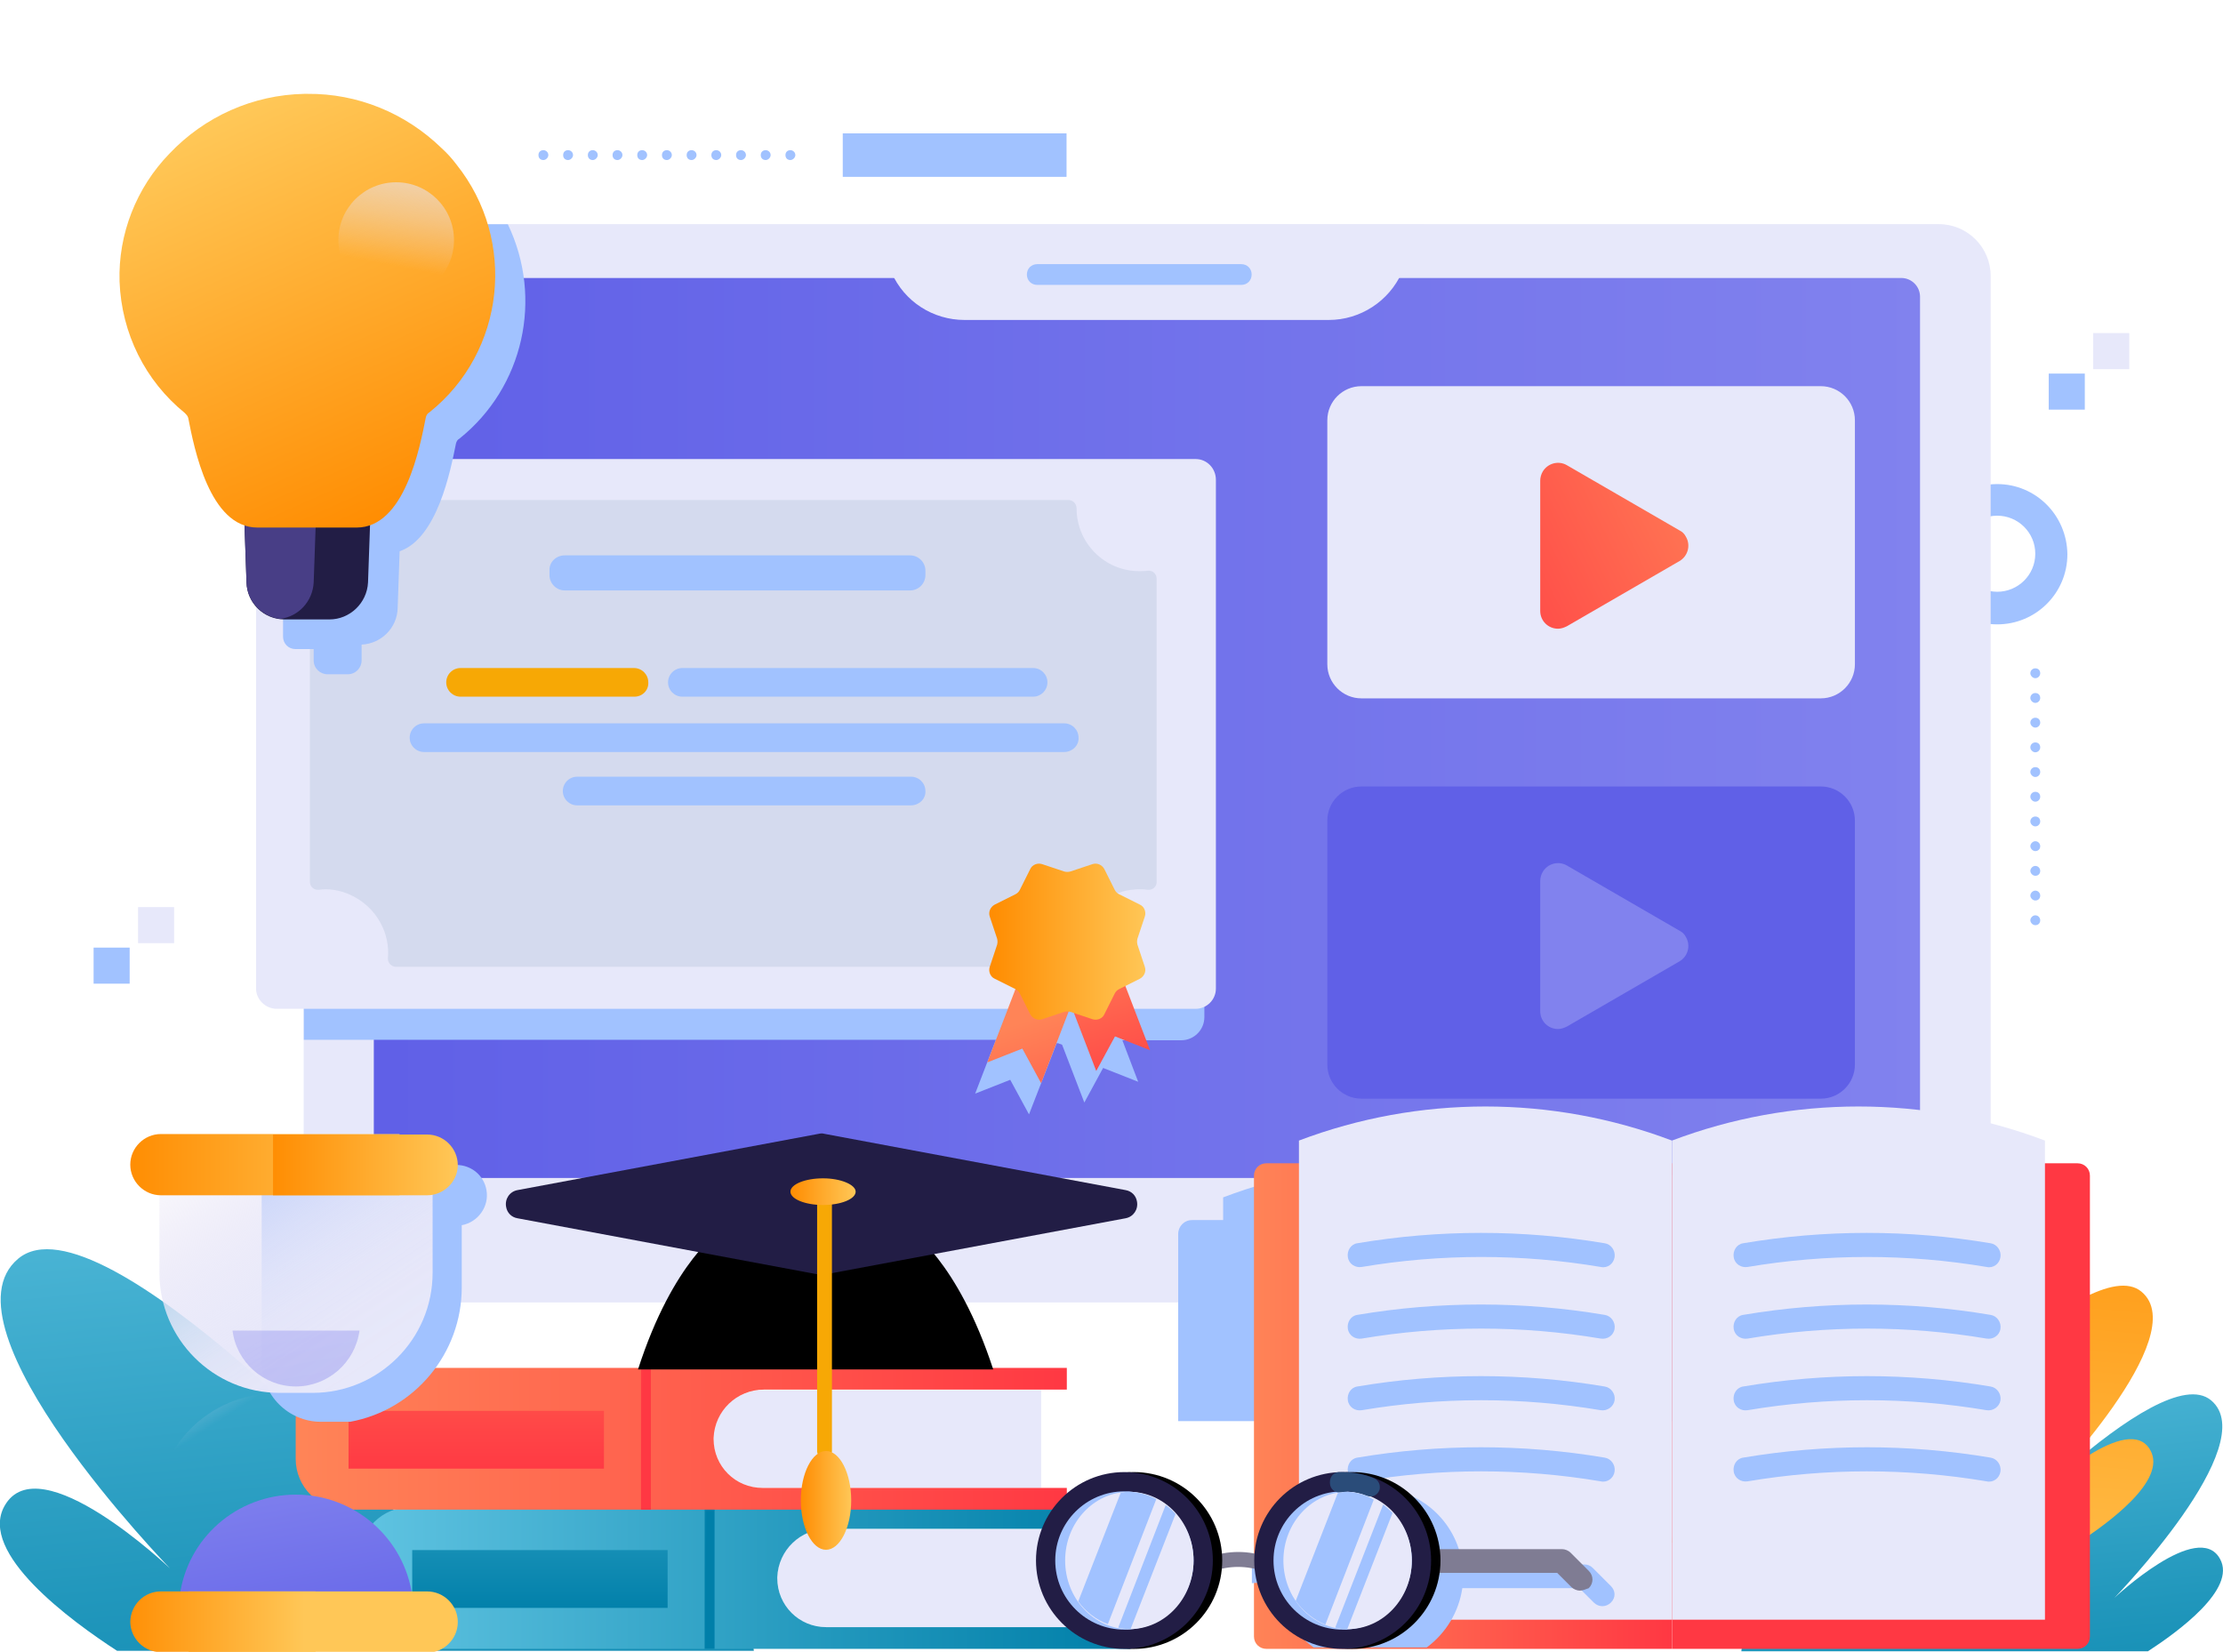 <?xml version="1.0" encoding="utf-8"?>
<!-- Generator: Adobe Illustrator 24.0.1, SVG Export Plug-In . SVG Version: 6.00 Build 0)  -->
<svg version="1.1" id="Certification_1_" xmlns="http://www.w3.org/2000/svg" xmlns:xlink="http://www.w3.org/1999/xlink" x="0px"
	 y="0px" viewBox="0 0 450 334.4" style="enable-background:new 0 0 450 334.4;" xml:space="preserve">
<style type="text/css">
	.st0{fill:url(#Path_1290_1_);}
	.st1{fill:url(#Path_1291_1_);}
	.st2{fill:url(#Path_1292_1_);}
	.st3{fill:#A1C2FF;}
	.st4{fill:#E7E8FA;}
	.st5{fill:url(#Rectangle_79_1_);}
	.st6{fill:#6060E7;}
	.st7{fill:#8182EE;}
	.st8{fill:#D4DAEE;}
	.st9{fill:#F7A805;}
	.st10{fill:url(#Path_1312_1_);}
	.st11{fill:url(#Path_1313_1_);}
	.st12{fill:url(#Path_1314_1_);}
	.st13{fill:url(#Path_1320_1_);}
	.st14{fill:#221D45;}
	.st15{fill:#483E86;}
	.st16{fill:url(#Path_1335_1_);}
	.st17{fill:url(#Ellipse_166_1_);}
	.st18{fill:url(#Path_1296_1_);}
	.st19{fill:url(#Rectangle_80_1_);}
	.st20{fill:url(#Rectangle_81_1_);}
	.st21{fill:url(#Path_1298_1_);}
	.st22{fill:url(#Rectangle_82_1_);}
	.st23{fill:url(#Rectangle_83_1_);}
	.st24{fill:url(#Rectangle_84_1_);}
	.st25{fill:url(#Path_1300_1_);}
	.st26{fill:url(#Path_1301_1_);}
	.st27{fill:url(#Path_1302_1_);}
	.st28{opacity:0.29;fill:url(#Path_1303_1_);enable-background:new    ;}
	.st29{fill:url(#Rectangle_85_1_);}
	.st30{fill:url(#Path_1304_1_);}
	.st31{fill:url(#Path_1305_1_);}
	.st32{fill:none;stroke:#F7A805;stroke-width:3;stroke-linecap:round;stroke-linejoin:round;}
	.st33{fill:url(#Path_1317_1_);}
	.st34{fill:url(#Path_1318_1_);}
	.st35{fill:url(#Rectangle_90_1_);}
	.st36{fill:url(#Rectangle_91_1_);}
	.st37{fill:#7F7C93;}
	.st38{fill:#2A4C79;}
</style>
<linearGradient id="Path_1290_1_" gradientUnits="userSpaceOnUse" x1="-726.497" y1="700.6" x2="-726.092" y2="698.462" gradientTransform="matrix(97.472 0 0 -51.944 71195.461 36650.781)">
	<stop  offset="0" style="stop-color:#5FC3E1"/>
	<stop  offset="0.614" style="stop-color:#2197BC"/>
	<stop  offset="1" style="stop-color:#007FA9"/>
</linearGradient>
<path id="Path_1290" class="st0" d="M449.4,315.6c3.4,6.1-8.6,14.8-14.6,18.7h-82.3c0.4-3.7,2.3-12.3,10.5-14.7
	c10.6-3.1,10.7,4.9,10.7,4.9s8.9-22.2,19.6-21.4s4.5,14.2,4.5,14.2s39.2-42.7,49.8-33.8s-19.6,40-19.6,40S445,307.5,449.4,315.6z"/>
<linearGradient id="Path_1291_1_" gradientUnits="userSpaceOnUse" x1="-726.304" y1="698.65" x2="-725.914" y2="700.958" gradientTransform="matrix(97.472 0 0 -51.948 71170.445 36631.66)">
	<stop  offset="0" style="stop-color:#FFC757"/>
	<stop  offset="1" style="stop-color:#FF8D02"/>
</linearGradient>
<path id="Path_1291" class="st1" d="M435.3,293.6c3.4,6.1-8.6,14.8-14.6,18.7h-82.3c0.4-3.7,2.3-12.3,10.5-14.7
	c10.6-3.1,10.7,4.9,10.7,4.9s8.9-22.3,19.6-21.4s4.5,14.2,4.5,14.2s39.2-42.7,49.8-33.8c10.7,8.9-19.6,40-19.6,40
	S430.9,285.6,435.3,293.6z"/>
<linearGradient id="Path_1292_1_" gradientUnits="userSpaceOnUse" x1="-729.055" y1="703.546" x2="-728.65" y2="701.408" gradientTransform="matrix(152.623 0 0 -81.343 111307.602 57439.418)">
	<stop  offset="0" style="stop-color:#5FC3E1"/>
	<stop  offset="0.614" style="stop-color:#2197BC"/>
	<stop  offset="1" style="stop-color:#007FA9"/>
</linearGradient>
<path id="Path_1292" class="st2" d="M0.9,304.9c-5.3,9.5,13.4,23.2,22.8,29.3h128.9c-0.7-5.9-3.6-19.2-16.4-23
	c-16.6-4.9-16.8,7.7-16.8,7.7s-13.9-34.8-30.7-33.4s-7,22.3-7,22.3s-61.3-66.9-78-53c-16.7,13.9,30.7,62.7,30.7,62.7
	S7.9,292.3,0.9,304.9z"/>
<path id="Path_1289" class="st3" d="M404.3,98c-7.8,0-14.2,6.3-14.2,14.2c0,7.8,6.3,14.2,14.2,14.2c7.8,0,14.2-6.3,14.2-14.2
	C418.4,104.3,412.1,98,404.3,98C404.3,98,404.3,98,404.3,98z M404.3,119.8c-4.2,0-7.7-3.4-7.7-7.7s3.4-7.7,7.7-7.7
	c4.2,0,7.7,3.4,7.7,7.7S408.5,119.8,404.3,119.8L404.3,119.8z"/>
<g>
	<path class="st3" d="M411,186.3c0-0.5,0.5-1,1-1l0,0c0.6,0,1,0.5,1,1l0,0c0,0.6-0.4,1-1,1l0,0C411.5,187.3,411,186.8,411,186.3z"/>
	<path class="st3" d="M411,181.3c0-0.5,0.5-1,1-1l0,0c0.6,0,1,0.5,1,1l0,0c0,0.6-0.4,1-1,1l0,0C411.5,182.3,411,181.8,411,181.3z"/>
	<path class="st3" d="M411,176.3c0-0.5,0.5-1,1-1l0,0c0.6,0,1,0.5,1,1l0,0c0,0.6-0.4,1-1,1l0,0C411.5,177.3,411,176.8,411,176.3z"/>
	<path class="st3" d="M411,171.3c0-0.5,0.5-1,1-1l0,0c0.6,0,1,0.5,1,1l0,0c0,0.6-0.4,1-1,1l0,0C411.5,172.3,411,171.8,411,171.3z"/>
	<path class="st3" d="M411,166.3c0-0.6,0.5-1,1-1l0,0c0.6,0,1,0.4,1,1l0,0c0,0.5-0.4,1-1,1l0,0C411.5,167.3,411,166.8,411,166.3z"/>
	<path class="st3" d="M411,161.3c0-0.6,0.5-1,1-1l0,0c0.6,0,1,0.4,1,1l0,0c0,0.5-0.4,1-1,1l0,0C411.5,162.3,411,161.8,411,161.3z"/>
	<path class="st3" d="M411,156.3c0-0.6,0.5-1,1-1l0,0c0.6,0,1,0.4,1,1l0,0c0,0.5-0.4,1-1,1l0,0C411.5,157.3,411,156.8,411,156.3z"/>
	<path class="st3" d="M411,151.3c0-0.6,0.5-1,1-1l0,0c0.6,0,1,0.4,1,1l0,0c0,0.5-0.4,1-1,1l0,0C411.5,152.3,411,151.8,411,151.3z"/>
	<path class="st3" d="M411,146.3c0-0.6,0.5-1,1-1l0,0c0.6,0,1,0.4,1,1l0,0c0,0.5-0.4,1-1,1l0,0C411.5,147.3,411,146.8,411,146.3z"/>
	<path class="st3" d="M411,141.3c0-0.6,0.5-1,1-1l0,0c0.6,0,1,0.4,1,1l0,0c0,0.5-0.4,1-1,1l0,0C411.5,142.3,411,141.8,411,141.3z"/>
	<path class="st3" d="M411,136.3c0-0.6,0.5-1,1-1l0,0c0.6,0,1,0.4,1,1l0,0c0,0.5-0.4,1-1,1l0,0C411.5,137.3,411,136.8,411,136.3z"/>
</g>
<g>
	<path class="st3" d="M159,31.4c0-0.6,0.4-1,1-1l0,0c0.5,0,1,0.4,1,1l0,0c0,0.5-0.5,1-1,1l0,0C159.4,32.4,159,32,159,31.4z"/>
	<path class="st3" d="M154,31.4c0-0.6,0.4-1,1-1l0,0c0.5,0,1,0.4,1,1l0,0c0,0.5-0.5,1-1,1l0,0C154.4,32.4,154,32,154,31.4z"/>
	<path class="st3" d="M149,31.4c0-0.6,0.4-1,1-1l0,0c0.5,0,1,0.4,1,1l0,0c0,0.5-0.5,1-1,1l0,0C149.4,32.4,149,32,149,31.4z"/>
	<path class="st3" d="M144,31.4c0-0.6,0.4-1,1-1l0,0c0.5,0,1,0.4,1,1l0,0c0,0.5-0.5,1-1,1l0,0C144.4,32.4,144,32,144,31.4z"/>
	<path class="st3" d="M139,31.4c0-0.6,0.4-1,1-1l0,0c0.5,0,1,0.4,1,1l0,0c0,0.5-0.5,1-1,1l0,0C139.4,32.4,139,32,139,31.4z"/>
	<path class="st3" d="M134,31.4c0-0.6,0.4-1,1-1l0,0c0.5,0,1,0.4,1,1l0,0c0,0.5-0.5,1-1,1l0,0C134.4,32.4,134,32,134,31.4z"/>
	<path class="st3" d="M129,31.4c0-0.6,0.4-1,1-1l0,0c0.5,0,1,0.4,1,1l0,0c0,0.5-0.5,1-1,1l0,0C129.4,32.4,129,32,129,31.4z"/>
	<path class="st3" d="M124,31.4c0-0.6,0.4-1,1-1l0,0c0.5,0,1,0.4,1,1l0,0c0,0.5-0.5,1-1,1l0,0C124.4,32.4,124,32,124,31.4z"/>
	<path class="st3" d="M119,31.4c0-0.6,0.4-1,1-1l0,0c0.5,0,1,0.4,1,1l0,0c0,0.5-0.5,1-1,1l0,0C119.4,32.4,119,32,119,31.4z"/>
	<path class="st3" d="M114,31.4c0-0.6,0.4-1,1-1l0,0c0.5,0,1,0.4,1,1l0,0c0,0.5-0.5,1-1,1l0,0C114.4,32.4,114,32,114,31.4z"/>
	<path class="st3" d="M109,31.4c0-0.6,0.4-1,1-1l0,0c0.5,0,1,0.4,1,1l0,0c0,0.5-0.5,1-1,1l0,0C109.4,32.4,109,32,109,31.4z"/>
</g>
<rect id="Rectangle_73" x="170.6" y="27" class="st3" width="45.3" height="8.8"/>
<g id="Group_223" transform="translate(68.648 289.44)">
	<rect id="Rectangle_74" x="-49.7" y="-97.6" class="st3" width="7.3" height="7.3"/>
	<rect id="Rectangle_75" x="-40.7" y="-105.8" class="st4" width="7.3" height="7.3"/>
</g>
<g id="Group_224" transform="translate(464.424 173.229)">
	<rect id="Rectangle_76" x="-49.7" y="-97.6" class="st3" width="7.3" height="7.3"/>
	<rect id="Rectangle_77" x="-40.7" y="-105.8" class="st4" width="7.3" height="7.3"/>
</g>
<g id="Group_229" transform="translate(37.371 26.276)">
	<g id="Group_228">
		<g id="Group_227">
			<g id="Group_226">
				<g id="Group_225">
					<path id="Rectangle_78" class="st4" d="M34.6,19.1h320.5c5.8,0,10.5,4.7,10.5,10.5v197.3c0,5.8-4.7,10.5-10.5,10.5H34.6
						c-5.8,0-10.5-4.7-10.5-10.5V29.6C24.1,23.8,28.8,19.1,34.6,19.1z"/>
					
						<linearGradient id="Rectangle_79_1_" gradientUnits="userSpaceOnUse" x1="-769.144" y1="679.213" x2="-768.144" y2="679.213" gradientTransform="matrix(312.975 0 0 -182.168 240761.078 123851.945)">
						<stop  offset="0" style="stop-color:#6060E7"/>
						<stop  offset="1" style="stop-color:#8182EE"/>
					</linearGradient>
					<path id="Rectangle_79" class="st5" d="M42.1,30h305.4c2.1,0,3.8,1.7,3.8,3.8c0,0,0,0,0,0v174.6c0,2.1-1.7,3.8-3.8,3.8l0,0
						H42.1c-2.1,0-3.8-1.7-3.8-3.8c0,0,0,0,0,0V33.8C38.3,31.7,40,30,42.1,30z"/>
				</g>
				<path id="Path_1293" class="st4" d="M138.7,19.1l4.4,9.8c2.6,5.9,8.4,9.6,14.8,9.6h73.7c6.4,0,12.2-3.8,14.8-9.6l4.4-9.8H138.7z
					"/>
			</g>
		</g>
	</g>
	<path id="Path_1294" class="st3" d="M213.9,31.4h-41.3c-1.2,0-2.1-0.9-2.1-2.1c0,0,0,0,0,0l0,0c0-1.2,0.9-2.1,2.1-2.1c0,0,0,0,0,0
		h41.3c1.2,0,2.1,0.9,2.1,2.1l0,0C216,30.5,215.1,31.4,213.9,31.4z"/>
</g>
<g id="Group_250" transform="translate(244.587 140.119)">
	<path id="Rectangle_89" class="st6" d="M31,19.1h93c3.8,0,6.9,3.1,6.9,6.9v49.4c0,3.8-3.1,6.9-6.9,6.9H31c-3.8,0-6.9-3.1-6.9-6.9
		V26C24.1,22.2,27.2,19.1,31,19.1z"/>
	<path id="Path_1321" class="st7" d="M95.4,48.3L72.6,35.1c-1.7-1-3.9-0.4-4.9,1.3c-0.3,0.5-0.5,1.2-0.5,1.8v26.4
		c0,2,1.6,3.6,3.6,3.6c0.6,0,1.2-0.2,1.8-0.5l22.8-13.2c1.7-1,2.3-3.2,1.3-4.9C96.4,49,96,48.6,95.4,48.3z"/>
</g>
<path id="Path_1306" class="st3" d="M239.1,99.2H61.5v111.3h140.1l-4.2,10.9l7.1-2.8l3.8,7l5.6-14.4c0.1,0,0.2,0,0.3,0l0.8,0.3
	l4.5,11.7l3.8-7l7.1,2.8l-3.2-8.4h11.9c2.6,0,4.7-2.1,4.7-4.7V104C243.8,101.4,241.7,99.2,239.1,99.2
	C239.1,99.2,239.1,99.2,239.1,99.2z"/>
<g id="Group_245" transform="translate(27.833 59.731)">
	<g id="Group_239">
		<path id="Rectangle_86" class="st4" d="M28.2,33.2h186c2.3,0,4.1,1.9,4.1,4.2v103c0,2.3-1.9,4.1-4.1,4.1h-186
			c-2.3,0-4.2-1.9-4.2-4.1v-103C24.1,35,25.9,33.2,28.2,33.2z"/>
		<path id="Path_1307" class="st8" d="M202.8,55.9c-7,0-12.7-5.7-12.7-12.7c0,0,0,0,0,0v0c0-0.9-0.7-1.7-1.6-1.7c0,0,0,0,0,0h-136
			c-0.9,0-1.6,0.8-1.6,1.7c0,0,0,0,0,0v0c0,7-5.7,12.7-12.7,12.7c0,0,0,0,0,0c-0.5,0-1,0-1.5-0.1c-0.9-0.1-1.7,0.5-1.8,1.4
			c0,0.1,0,0.1,0,0.2v61.4c0,0.9,0.7,1.6,1.6,1.6c0.1,0,0.1,0,0.2,0c2.1-0.3,4.2,0.1,6.1,0.9c2.8,1.2,5.1,3.3,6.5,6
			c1.1,2.1,1.6,4.5,1.4,6.9c-0.1,0.9,0.6,1.7,1.5,1.8c0.1,0,0.1,0,0.2,0h136.2c0.9,0,1.6-0.7,1.6-1.6c0-0.1,0-0.1,0-0.2
			c-0.2-2.4,0.3-4.8,1.4-7c1.7-3.3,4.8-5.7,8.4-6.6c1.5-0.3,3-0.4,4.5-0.2c0.9,0.1,1.7-0.5,1.8-1.4c0-0.1,0-0.2,0-0.2V57.4
			c0-0.9-0.7-1.6-1.6-1.6c-0.1,0-0.1,0-0.2,0C203.9,55.9,203.4,55.9,202.8,55.9z"/>
	</g>
	<path id="Rectangle_87" class="st3" d="M86.5,52.7h69.9c1.7,0,3.1,1.4,3.1,3.1v0.9c0,1.7-1.4,3.1-3.1,3.1H86.5
		c-1.7,0-3.1-1.4-3.1-3.1v-0.9C83.3,54.1,84.7,52.7,86.5,52.7z"/>
	<g id="Group_240" transform="translate(30.999 42.309)">
		<path id="Path_1308" class="st9" d="M69.6,39H34.4c-1.6,0-2.9-1.3-2.9-2.9l0,0c0-1.6,1.3-2.9,2.9-2.9h35.1c1.6,0,2.9,1.3,2.9,2.9
			l0,0l0,0C72.5,37.7,71.2,39,69.6,39z"/>
		<path id="Path_1309" class="st3" d="M150.3,39h-71c-1.6,0-2.9-1.3-2.9-2.9l0,0c0-1.6,1.3-2.9,2.9-2.9l0,0h71
			c1.6,0,2.9,1.3,2.9,2.9l0,0C153.2,37.7,151.9,39,150.3,39z"/>
		<path id="Path_1310" class="st3" d="M156.6,50.2H27c-1.6,0-2.9-1.3-2.9-2.9l0,0c0-1.6,1.3-2.9,2.9-2.9h129.6
			c1.6,0,2.9,1.3,2.9,2.9l0,0C159.6,48.9,158.2,50.2,156.6,50.2L156.6,50.2z"/>
		<path id="Path_1311" class="st3" d="M125.6,61H58c-1.6,0-2.9-1.3-2.9-2.9l0,0l0,0c0-1.6,1.3-2.9,2.9-2.9l0,0h67.6
			c1.6,0,2.9,1.3,2.9,2.9l0,0l0,0C128.6,59.7,127.2,61,125.6,61L125.6,61z"/>
	</g>
	<g id="Group_244" transform="translate(147.918 82.007)">
		<g id="Group_243" transform="translate(0 15.578)">
			<g id="Group_241" transform="translate(0 2.465)">
				
					<linearGradient id="Path_1312_1_" gradientUnits="userSpaceOnUse" x1="-871.802" y1="532.473" x2="-871.467" y2="530.988" gradientTransform="matrix(19.477 0 0 -26.334 17013.93 14068.494)">
					<stop  offset="0" style="stop-color:#FF8457"/>
					<stop  offset="1" style="stop-color:#FF3843"/>
				</linearGradient>
				<path id="Path_1312" class="st10" d="M35,59.5l-3.8-7l-7.1,2.8l8.5-22.1l10.9,4.2L35,59.5z"/>
			</g>
			<g id="Group_242" transform="translate(13.558)">
				
					<linearGradient id="Path_1313_1_" gradientUnits="userSpaceOnUse" x1="-885.498" y1="535.549" x2="-885.163" y2="534.064" gradientTransform="matrix(19.477 0 0 -26.334 17277.996 14133.407)">
					<stop  offset="0" style="stop-color:#FF8457"/>
					<stop  offset="1" style="stop-color:#FF3843"/>
				</linearGradient>
				<path id="Path_1313" class="st11" d="M32.6,59.5l3.8-7l7.1,2.8L35,33.2l-10.9,4.2L32.6,59.5z"/>
			</g>
		</g>
		
			<linearGradient id="Path_1314_1_" gradientUnits="userSpaceOnUse" x1="-886.674" y1="553.059" x2="-885.674" y2="553.059" gradientTransform="matrix(31.549 0 0 -31.547 27998.641 17496.025)">
			<stop  offset="0" style="stop-color:#FF8D02"/>
			<stop  offset="1" style="stop-color:#FFC757"/>
		</linearGradient>
		<path id="Path_1314" class="st12" d="M40.9,34.7l4.5-1.5c0.9-0.3,1.9,0.1,2.4,1l2.1,4.2c0.2,0.4,0.5,0.7,0.9,0.9l4.2,2.1
			c0.9,0.4,1.3,1.5,1,2.4l-1.5,4.5c-0.1,0.4-0.1,0.8,0,1.2L56,54c0.3,0.9-0.1,1.9-1,2.4l-4.2,2.1c-0.4,0.2-0.7,0.5-0.9,0.9l-2.1,4.2
			c-0.4,0.9-1.5,1.3-2.4,1l-4.5-1.5c-0.4-0.1-0.8-0.1-1.2,0l-4.5,1.5c-0.9,0.3-1.9-0.1-2.4-1l-2.1-4.2c-0.2-0.4-0.5-0.7-0.9-0.9
			l-4.2-2.1c-0.9-0.4-1.3-1.5-1-2.4l1.5-4.5c0.1-0.4,0.1-0.8,0-1.2l-1.5-4.5c-0.3-0.9,0.1-1.9,1-2.4l4.2-2.1
			c0.4-0.2,0.7-0.5,0.9-0.9l2.1-4.2c0.4-0.9,1.5-1.3,2.4-1l4.5,1.5C40.1,34.8,40.5,34.8,40.9,34.7z"/>
	</g>
</g>
<g id="Group_249" transform="translate(244.587 59.08)">
	<path id="Rectangle_88" class="st4" d="M31,19.1h93c3.8,0,6.9,3.1,6.9,6.9v49.4c0,3.8-3.1,6.9-6.9,6.9H31c-3.8,0-6.9-3.1-6.9-6.9
		V26C24.1,22.2,27.2,19.1,31,19.1z"/>
	
		<linearGradient id="Path_1320_1_" gradientUnits="userSpaceOnUse" x1="-952.975" y1="637.543" x2="-955.12" y2="636.369" gradientTransform="matrix(29.992 0 0 -33.523 28688.408 21401.856)">
		<stop  offset="0" style="stop-color:#FF8457"/>
		<stop  offset="1" style="stop-color:#FF3843"/>
	</linearGradient>
	<path id="Path_1320" class="st13" d="M95.4,48.3L72.6,35.1c-1.7-1-3.9-0.4-4.9,1.3c-0.3,0.5-0.5,1.2-0.5,1.8v26.4
		c0,2,1.6,3.6,3.6,3.6c0.6,0,1.2-0.2,1.8-0.5l22.8-13.2c1.7-1,2.3-3.2,1.3-4.9C96.4,49,96,48.6,95.4,48.3z"/>
</g>
<g id="Group_260">
	<path id="Path_1332" class="st3" d="M61.5,57.4v72.8c0.4,0.1,0.9,0.3,1.4,0.3l0,0c0.2,0,0.4,0,0.6,0v3.2c0,1.6,1.3,2.8,2.8,2.8h4.1
		c1.6,0,2.8-1.3,2.8-2.8v-3.2c4-0.2,7.2-3.4,7.3-7.4l0.4-11.5c7.6-2.6,10.3-16.3,11.4-21.8c0.1-0.4,0.3-0.8,0.7-1
		c13-10.4,17-28.4,9.8-43.4H73.4C66.8,45.4,61.5,50.8,61.5,57.4C61.5,57.4,61.5,57.4,61.5,57.4z"/>
	<path id="Rectangle_92" class="st3" d="M57.3,121.8h9.8l0,0v7.1c0,1.4-1.1,2.5-2.5,2.5h-4.8c-1.4,0-2.5-1.1-2.5-2.5c0,0,0,0,0,0
		V121.8L57.3,121.8z"/>
	<g id="Group_259">
		<g id="Group_258">
			<path id="Path_1333" class="st14" d="M66.7,125.4h-9.1c-4.2,0-7.6-3.3-7.7-7.5l-0.7-20h26l-0.7,20
				C74.3,122.1,70.8,125.4,66.7,125.4z"/>
			<path id="Path_1334" class="st15" d="M56.7,125.3c3.8-0.5,6.6-3.6,6.8-7.4l0.7-20h-15l0.7,20C50,121.7,52.9,124.8,56.7,125.3z"/>
			
				<linearGradient id="Path_1335_1_" gradientUnits="userSpaceOnUse" x1="-724.148" y1="703.654" x2="-723.784" y2="702.71" gradientTransform="matrix(76.098 0 0 -87.727 55157.102 61750.879)">
				<stop  offset="0" style="stop-color:#FFC757"/>
				<stop  offset="1" style="stop-color:#FF8D02"/>
			</linearGradient>
			<path id="Path_1335" class="st16" d="M37.4,83.6c0.3,0.3,0.6,0.6,0.7,1c1.2,6.1,4.3,22.2,14,22.2h20.1c9.7,0,12.8-16.2,14-22.3
				c0.1-0.4,0.3-0.8,0.7-1c15.4-12.3,17.8-34.8,5.5-50.2c-0.9-1.2-1.9-2.3-3-3.3c-7.3-7.1-17-11.1-27.2-11h-0.6
				c-10.4,0.2-20.2,4.6-27.3,12.1c-6.7,6.9-10.4,16.3-10.1,25.9C24.6,67.5,29.4,77.1,37.4,83.6z"/>
		</g>
		
			<linearGradient id="Ellipse_166_1_" gradientUnits="userSpaceOnUse" x1="-709.73" y1="682.383" x2="-711.208" y2="680.133" gradientTransform="matrix(21.675 -8.904 -8.904 -21.675 21550.307 8463.14)">
			<stop  offset="0" style="stop-color:#E7E8FA"/>
			<stop  offset="0.188" style="stop-color:#E7E7F9;stop-opacity:0.988"/>
			<stop  offset="0.322" style="stop-color:#E7E7F9;stop-opacity:0.953"/>
			<stop  offset="0.439" style="stop-color:#E7E7F9;stop-opacity:0.89"/>
			<stop  offset="0.547" style="stop-color:#E7E6F8;stop-opacity:0.8"/>
			<stop  offset="0.648" style="stop-color:#E7E5F7;stop-opacity:0.686"/>
			<stop  offset="0.745" style="stop-color:#E7E4F6;stop-opacity:0.545"/>
			<stop  offset="0.838" style="stop-color:#E7E3F5;stop-opacity:0.376"/>
			<stop  offset="0.925" style="stop-color:#E7E1F3;stop-opacity:0.188"/>
			<stop  offset="1" style="stop-color:#E8E0F2;stop-opacity:0"/>
		</linearGradient>
		<circle id="Ellipse_166" class="st17" cx="80.2" cy="48.6" r="11.7"/>
	</g>
</g>
<g id="Group_230" transform="translate(57.245 262.007)">
	<path id="Path_1295" class="st4" d="M166.4,67.4H110c-5.5,0-9.9-4.4-9.9-9.9c0,0,0,0,0,0l0,0c0-5.5,4.4-9.9,9.9-9.9c0,0,0,0,0,0
		h56.4L166.4,67.4z"/>
	
		<linearGradient id="Path_1296_1_" gradientUnits="userSpaceOnUse" x1="-786.723" y1="431.135" x2="-785.723" y2="431.135" gradientTransform="matrix(156.098 0 0 -28.635 122821.508 12403.029)">
		<stop  offset="0" style="stop-color:#5FC3E1"/>
		<stop  offset="0.614" style="stop-color:#2197BC"/>
		<stop  offset="1" style="stop-color:#007FA9"/>
	</linearGradient>
	<path id="Path_1296" class="st18" d="M110.3,47.5h61.3v-4.4H25.8c-5.7,0-10.3,4.6-10.3,10.3v8.1c0,5.7,4.6,10.3,10.3,10.3h0h145.8
		v-4.4H110c-5.5,0-9.9-4.4-9.9-9.9c0-0.1,0-0.1,0-0.2C100.3,51.8,104.8,47.5,110.3,47.5z"/>
	
		<linearGradient id="Rectangle_80_1_" gradientUnits="userSpaceOnUse" x1="-424.993" y1="432.996" x2="-420.993" y2="431.28" gradientTransform="matrix(1.953 0 0 -28.635 907.927 12403.025)">
		<stop  offset="0" style="stop-color:#5FC3E1"/>
		<stop  offset="0.614" style="stop-color:#2197BC"/>
		<stop  offset="1" style="stop-color:#007FA9"/>
	</linearGradient>
	<rect id="Rectangle_80" x="85.4" y="43.2" class="st19" width="2" height="28.6"/>
	
		<linearGradient id="Rectangle_81_1_" gradientUnits="userSpaceOnUse" x1="-776.883" y1="414.041" x2="-776.883" y2="409.463" gradientTransform="matrix(51.748 0 0 -11.675 40254.219 4845.347)">
		<stop  offset="0" style="stop-color:#5FC3E1"/>
		<stop  offset="0.614" style="stop-color:#2197BC"/>
		<stop  offset="1" style="stop-color:#007FA9"/>
	</linearGradient>
	<rect id="Rectangle_81" x="26.2" y="51.8" class="st20" width="51.7" height="11.7"/>
</g>
<g id="Group_231" transform="translate(44.357 233.82)">
	<path id="Path_1297" class="st4" d="M166.4,67.4H110c-5.5,0-9.9-4.4-9.9-9.9l0,0c0-5.5,4.4-9.9,9.9-9.9c0,0,0,0,0,0h56.4
		L166.4,67.4z"/>
	
		<linearGradient id="Path_1298_1_" gradientUnits="userSpaceOnUse" x1="-773.835" y1="459.322" x2="-772.835" y2="459.322" gradientTransform="matrix(156.099 0 0 -28.634 120810.477 13209.701)">
		<stop  offset="0" style="stop-color:#FF8457"/>
		<stop  offset="1" style="stop-color:#FF3843"/>
	</linearGradient>
	<path id="Path_1298" class="st21" d="M110.3,47.5h61.3v-4.4H25.8c-5.7,0-10.3,4.6-10.3,10.3v8.1c0,5.7,4.6,10.3,10.3,10.3
		c0,0,0,0,0,0h145.8v-4.4H110c-5.5,0-9.9-4.4-9.9-9.9c0-0.1,0-0.1,0-0.2C100.3,51.8,104.8,47.5,110.3,47.5z"/>
	
		<linearGradient id="Rectangle_82_1_" gradientUnits="userSpaceOnUse" x1="-412.105" y1="461.183" x2="-408.105" y2="459.467" gradientTransform="matrix(1.953 0 0 -28.635 882.758 13210.159)">
		<stop  offset="0" style="stop-color:#FF8457"/>
		<stop  offset="1" style="stop-color:#FF3843"/>
	</linearGradient>
	<rect id="Rectangle_82" x="85.4" y="43.2" class="st22" width="2" height="28.6"/>
	
		<linearGradient id="Rectangle_83_1_" gradientUnits="userSpaceOnUse" x1="-763.995" y1="442.228" x2="-763.995" y2="437.65" gradientTransform="matrix(51.748 0 0 -11.675 39587.289 5174.43)">
		<stop  offset="0" style="stop-color:#FF8457"/>
		<stop  offset="1" style="stop-color:#FF3843"/>
	</linearGradient>
	<rect id="Rectangle_83" x="26.2" y="51.8" class="st23" width="51.7" height="11.7"/>
</g>
<g id="Group_238" transform="translate(10.873 186.48)">
	<g id="Group_232" transform="translate(26.499 6.156)">
		<path id="Path_1299" class="st3" d="M55,43.2H15.6v40c0,6.6,5.4,12,12,12c0,0,0,0,0,0h5.9c13.1-2.4,22.6-13.9,22.6-27.2V55.4
			c3.3-0.6,5.6-3.8,5-7.1C60.6,45.3,58,43.2,55,43.2L55,43.2z"/>
	</g>
	<g id="Group_237">
		<g id="Group_234">
			
				<linearGradient id="Rectangle_84_1_" gradientUnits="userSpaceOnUse" x1="-731.037" y1="511.86" x2="-731.803" y2="512.834" gradientTransform="matrix(55.322 0 0 -46.247 40512.332 23759.295)">
				<stop  offset="0" style="stop-color:#E7E8FA"/>
				<stop  offset="0.188" style="stop-color:#E7E7F9;stop-opacity:0.988"/>
				<stop  offset="0.322" style="stop-color:#E7E7F9;stop-opacity:0.953"/>
				<stop  offset="0.439" style="stop-color:#E7E7F9;stop-opacity:0.89"/>
				<stop  offset="0.547" style="stop-color:#E7E6F8;stop-opacity:0.8"/>
				<stop  offset="0.648" style="stop-color:#E7E5F7;stop-opacity:0.686"/>
				<stop  offset="0.745" style="stop-color:#E7E4F6;stop-opacity:0.545"/>
				<stop  offset="0.838" style="stop-color:#E7E3F5;stop-opacity:0.376"/>
				<stop  offset="0.925" style="stop-color:#E7E1F3;stop-opacity:0.188"/>
				<stop  offset="1" style="stop-color:#E8E0F2;stop-opacity:0"/>
			</linearGradient>
			<path id="Rectangle_84" class="st24" d="M21.4,49.3h55.3l0,0v21.9c0,13.4-10.9,24.3-24.3,24.3h-6.7c-13.4,0-24.3-10.9-24.3-24.3
				V49.3L21.4,49.3z"/>
			
				<linearGradient id="Path_1300_1_" gradientUnits="userSpaceOnUse" x1="-728.735" y1="499.804" x2="-729.509" y2="501.676" gradientTransform="matrix(47.015 0 0 -20.633 34327.918 10464.351)">
				<stop  offset="0" style="stop-color:#6060E7"/>
				<stop  offset="1" style="stop-color:#8182EE"/>
			</linearGradient>
			<path id="Path_1300" class="st25" d="M72.6,136.7C71,124.9,60.9,116.1,49,116.1l0,0c-11.9,0-22,8.8-23.5,20.6H72.6z"/>
			<g id="Group_233">
				
					<linearGradient id="Path_1301_1_" gradientUnits="userSpaceOnUse" x1="-731.718" y1="487.447" x2="-730.718" y2="487.447" gradientTransform="matrix(54.504 0 0 -12.312 39897.109 6050.765)">
					<stop  offset="0" style="stop-color:#FF8D02"/>
					<stop  offset="1" style="stop-color:#FFC757"/>
				</linearGradient>
				<path id="Path_1301" class="st26" d="M70.1,55.5H21.7c-3.4,0-6.2-2.8-6.2-6.2l0,0c0-3.4,2.8-6.2,6.2-6.2h48.3V55.5z"/>
				
					<linearGradient id="Path_1302_1_" gradientUnits="userSpaceOnUse" x1="-725.649" y1="487.45" x2="-724.649" y2="487.45" gradientTransform="matrix(37.396 0 0 -12.313 27180.791 6051.273)">
					<stop  offset="0" style="stop-color:#FF8D02"/>
					<stop  offset="1" style="stop-color:#FFC757"/>
				</linearGradient>
				<path id="Path_1302" class="st27" d="M75.6,55.5H44.4V43.2h31.2c3.4,0,6.2,2.8,6.2,6.2l0,0l0,0C81.8,52.7,79,55.5,75.6,55.5
					C75.6,55.5,75.6,55.5,75.6,55.5z"/>
			</g>
		</g>
		
			<linearGradient id="Path_1303_1_" gradientUnits="userSpaceOnUse" x1="-716.143" y1="484.101" x2="-716.917" y2="485.974" gradientTransform="matrix(25.775 0 0 -11.31 18515.094 5567.779)">
			<stop  offset="0" style="stop-color:#6060E7"/>
			<stop  offset="1" style="stop-color:#8182EE"/>
		</linearGradient>
		<path id="Path_1303" class="st28" d="M36.2,82.9C37,89.3,42.5,94.2,49,94.2l0,0c6.5,0,12-4.8,12.9-11.3H36.2z"/>
		<g id="Group_236" transform="translate(0 52.404)">
			
				<linearGradient id="Rectangle_85_1_" gradientUnits="userSpaceOnUse" x1="-756.423" y1="476.448" x2="-757.188" y2="477.422" gradientTransform="matrix(-55.322 0 0 46.248 -41860.973 -22027.56)">
				<stop  offset="0" style="stop-color:#E7E8FA"/>
				<stop  offset="0.188" style="stop-color:#E7E7F9;stop-opacity:0.988"/>
				<stop  offset="0.322" style="stop-color:#E7E7F9;stop-opacity:0.953"/>
				<stop  offset="0.439" style="stop-color:#E7E7F9;stop-opacity:0.89"/>
				<stop  offset="0.547" style="stop-color:#E7E6F8;stop-opacity:0.8"/>
				<stop  offset="0.648" style="stop-color:#E7E5F7;stop-opacity:0.686"/>
				<stop  offset="0.745" style="stop-color:#E7E4F6;stop-opacity:0.545"/>
				<stop  offset="0.838" style="stop-color:#E7E3F5;stop-opacity:0.376"/>
				<stop  offset="0.925" style="stop-color:#E7E1F3;stop-opacity:0.188"/>
				<stop  offset="1" style="stop-color:#E8E0F2;stop-opacity:0"/>
			</linearGradient>
			<path id="Rectangle_85" class="st29" d="M76,89.4H20.7l0,0V67.5C20.7,54,31.5,43.2,45,43.2h6.7C65.1,43.2,76,54,76,67.5
				c0,0,0,0,0,0V89.4L76,89.4z"/>
			<g id="Group_235" transform="translate(0 40.092)">
				
					<linearGradient id="Path_1304_1_" gradientUnits="userSpaceOnUse" x1="-732.5" y1="394.949" x2="-731.5" y2="394.949" gradientTransform="matrix(54.503 0 0 -12.311 39908.102 4911.52)">
					<stop  offset="0" style="stop-color:#FF8D02"/>
					<stop  offset="1" style="stop-color:#FFC757"/>
				</linearGradient>
				<path id="Path_1304" class="st30" d="M27.3,43.2h48.3c3.4,0,6.2,2.8,6.2,6.2l0,0c0,3.4-2.8,6.2-6.2,6.2H27.3V43.2z"/>
				
					<linearGradient id="Path_1305_1_" gradientUnits="userSpaceOnUse" x1="-725.705" y1="394.951" x2="-724.705" y2="394.951" gradientTransform="matrix(37.398 0 0 -12.312 27153.435 4911.952)">
					<stop  offset="0" style="stop-color:#FF8D02"/>
					<stop  offset="1" style="stop-color:#FFC757"/>
				</linearGradient>
				<path id="Path_1305" class="st31" d="M21.7,43.2H53v12.3H21.7c-3.4,0-6.2-2.8-6.2-6.2l0,0C15.6,45.9,18.3,43.2,21.7,43.2
					L21.7,43.2z"/>
			</g>
		</g>
	</g>
</g>
<g id="Group_248" transform="translate(86.855 186.332)">
	<g id="Group_246">
		<path id="Path_1315" d="M97.2,62.6l-19,1.2l-19-1.2c0,0-9.8,6.2-16.9,28.3h71.9C107,68.8,97.2,62.6,97.2,62.6z"/>
		<path id="Path_1316" class="st14" d="M78.9,43.2l-61,11.4c-1.6,0.3-2.6,1.8-2.3,3.4c0.2,1.2,1.1,2.1,2.3,2.3l61,11.4
			c0.4,0.1,0.7,0.1,1.1,0l61-11.4c1.6-0.3,2.6-1.8,2.3-3.4c-0.2-1.2-1.1-2.1-2.3-2.3L80,43.2C79.7,43.1,79.3,43.1,78.9,43.2z"/>
	</g>
	<g id="Group_247" transform="translate(57.654 9.115)">
		<line id="Line_3" class="st32" x1="22.4" y1="46.6" x2="22.4" y2="98.3"/>
		
			<linearGradient id="Path_1317_1_" gradientUnits="userSpaceOnUse" x1="-808.096" y1="491.454" x2="-807.096" y2="491.454" gradientTransform="matrix(10.252 0 0 -20.016 8302.125 9945.268)">
			<stop  offset="0" style="stop-color:#FF8D02"/>
			<stop  offset="1" style="stop-color:#FFC757"/>
		</linearGradient>
		<path id="Path_1317" class="st33" d="M27.8,108.3c0,5.5-2.3,10-5.1,10s-5.1-4.5-5.1-10s2.3-10,5.1-10S27.8,102.8,27.8,108.3z"/>
		
			<linearGradient id="Path_1318_1_" gradientUnits="userSpaceOnUse" x1="-823.767" y1="434.904" x2="-822.767" y2="434.904" gradientTransform="matrix(13.181 0 0 -5.37 10873.632 2381.27)">
			<stop  offset="0" style="stop-color:#FF8D02"/>
			<stop  offset="1" style="stop-color:#FFC757"/>
		</linearGradient>
		<path id="Path_1318" class="st34" d="M28.7,45.8c0,1.5-3,2.7-6.6,2.7s-6.6-1.2-6.6-2.7s3-2.7,6.6-2.7S28.7,44.4,28.7,45.8z"/>
	</g>
</g>
<path id="Path_1319" class="st3" d="M382.5,287.7c6.6,0,12-5.4,12-12V241c-23.3-7.7-48.5-7.2-71.4,1.4c-24.3-9.2-51.2-9.2-75.5,0
	v4.6h-6.3c-1.6,0-2.8,1.3-2.8,2.8c0,0,0,0,0,0v37.9L382.5,287.7z"/>
<g id="Group_257" transform="translate(238.241 180.903)">
	<g id="Group_253">
		<g id="Group_251">
			
				<linearGradient id="Rectangle_90_1_" gradientUnits="userSpaceOnUse" x1="-963.807" y1="522.51" x2="-962.807" y2="522.51" gradientTransform="matrix(84.619 0 0 -98.288 81571.93 51460.215)">
				<stop  offset="0" style="stop-color:#FF8457"/>
				<stop  offset="1" style="stop-color:#FF3843"/>
			</linearGradient>
			<path id="Rectangle_90" class="st35" d="M18.1,54.6h82.1l0,0v98.3l0,0H18.1c-1.4,0-2.5-1.1-2.5-2.5V57.1
				C15.6,55.7,16.7,54.6,18.1,54.6z"/>
			<path id="Path_1322" class="st4" d="M100.2,147H24.7V50c24.3-9.2,51.2-9.2,75.5,0V147z"/>
		</g>
		<g id="Group_252" transform="translate(84.619)">
			
				<linearGradient id="Rectangle_91_1_" gradientUnits="userSpaceOnUse" x1="-1069.322" y1="530.955" x2="-1068.322" y2="530.955" gradientTransform="matrix(-84.619 0 0 98.288 -90062.57 -52082.754)">
				<stop  offset="0" style="stop-color:#FF8457"/>
				<stop  offset="1" style="stop-color:#FF3843"/>
			</linearGradient>
			<path id="Rectangle_91" class="st36" d="M97.7,152.9H15.6l0,0V54.6l0,0h82.1c1.4,0,2.5,1.1,2.5,2.5v93.3
				C100.2,151.8,99.1,152.9,97.7,152.9z"/>
			<path id="Path_1323" class="st4" d="M15.6,147h75.5V50c-24.3-9.2-51.2-9.2-75.5,0V147z"/>
		</g>
	</g>
	<g id="Group_256" transform="translate(19.002 25.589)">
		<g id="Group_254">
			<path id="Path_1324" class="st3" d="M66.8,50c-16-2.7-32.4-2.7-48.4,0c-1.3,0.2-2.6-0.6-2.8-2l0,0c-0.2-1.3,0.6-2.6,1.9-2.8
				c0,0,0,0,0,0c16.6-2.8,33.5-2.8,50.1,0c1.3,0.2,2.2,1.5,2,2.8c0,0,0,0,0,0l0,0C69.4,49.4,68.1,50.3,66.8,50z"/>
			<path id="Path_1325" class="st3" d="M66.8,64.5c-16-2.7-32.4-2.7-48.4,0c-1.3,0.2-2.6-0.6-2.8-2l0,0c-0.2-1.3,0.6-2.6,1.9-2.8
				c0,0,0,0,0,0c16.6-2.8,33.5-2.8,50.1,0c1.3,0.2,2.2,1.5,2,2.8c0,0,0,0,0,0l0,0C69.4,63.9,68.1,64.7,66.8,64.5z"/>
			<path id="Path_1326" class="st3" d="M66.8,79c-16-2.7-32.4-2.7-48.4,0c-1.3,0.2-2.6-0.6-2.8-2l0,0c-0.2-1.3,0.6-2.6,1.9-2.8
				c0,0,0,0,0,0c16.6-2.8,33.5-2.8,50.1,0c1.3,0.2,2.2,1.5,2,2.8c0,0,0,0,0,0l0,0C69.4,78.3,68.1,79.2,66.8,79z"/>
			<path id="Path_1327" class="st3" d="M66.8,93.4c-16-2.7-32.4-2.7-48.4,0c-1.3,0.2-2.6-0.6-2.8-2l0,0c-0.2-1.3,0.6-2.6,1.9-2.8
				c0,0,0,0,0,0c16.6-2.8,33.5-2.8,50.1,0c1.3,0.2,2.2,1.5,2,2.8c0,0,0,0,0,0l0,0C69.4,92.8,68.1,93.7,66.8,93.4z"/>
		</g>
		<g id="Group_255" transform="translate(78.109)">
			<path id="Path_1328" class="st3" d="M66.8,50c-16-2.7-32.4-2.7-48.4,0c-1.3,0.2-2.6-0.6-2.8-2l0,0c-0.2-1.3,0.6-2.6,1.9-2.8
				c0,0,0,0,0,0c16.6-2.8,33.5-2.8,50.1,0c1.3,0.2,2.2,1.5,2,2.8c0,0,0,0,0,0l0,0C69.4,49.4,68.1,50.3,66.8,50z"/>
			<path id="Path_1329" class="st3" d="M66.8,64.5c-16-2.7-32.4-2.7-48.4,0c-1.3,0.2-2.6-0.6-2.8-2l0,0c-0.2-1.3,0.6-2.6,1.9-2.8
				c0,0,0,0,0,0c16.6-2.8,33.5-2.8,50.1,0c1.3,0.2,2.2,1.5,2,2.8c0,0,0,0,0,0l0,0C69.4,63.9,68.1,64.7,66.8,64.5z"/>
			<path id="Path_1330" class="st3" d="M66.8,79c-16-2.7-32.4-2.7-48.4,0c-1.3,0.2-2.6-0.6-2.8-2l0,0c-0.2-1.3,0.6-2.6,1.9-2.8
				c0,0,0,0,0,0c16.6-2.8,33.5-2.8,50.1,0c1.3,0.2,2.2,1.5,2,2.8c0,0,0,0,0,0l0,0C69.4,78.3,68.1,79.2,66.8,79z"/>
			<path id="Path_1331" class="st3" d="M66.8,93.4c-16-2.7-32.4-2.7-48.4,0c-1.3,0.2-2.6-0.6-2.8-2l0,0c-0.2-1.3,0.6-2.6,1.9-2.8
				c0,0,0,0,0,0c16.6-2.8,33.5-2.8,50.1,0c1.3,0.2,2.2,1.5,2,2.8c0,0,0,0,0,0l0,0C69.4,92.8,68.1,93.7,66.8,93.4z"/>
		</g>
	</g>
</g>
<g id="Group_271" transform="translate(188.615 249.316)">
	<path id="Path_1336" class="st3" d="M137.5,71.8l-3.7-3.7c-0.5-0.5-1.1-0.7-1.7-0.7h-24.7c-1.2-8.9-8.8-15.5-17.7-15.5
		c-0.3,0-0.6,0-0.9,0c-0.3,0-0.7,0-1,0l0,0c-0.2,0-0.4,0-0.6,0c-0.1,0-0.1,0-0.2,0c-9,0.4-16.3,7.5-17,16.5
		c-1.7-0.3-3.5-0.4-5.2-0.2v3c1.7-0.2,3.5-0.1,5.2,0.2c0.5,5.1,3.1,9.8,7.3,12.8h22.9c3.9-2.9,6.5-7.2,7.2-12h23.7l2.9,2.9
		c1,1,2.5,1,3.5,0S138.4,72.7,137.5,71.8L137.5,71.8z"/>
	<g id="Group_270">
		<g id="Group_267">
			<g id="Group_266">
				<path id="Path_1337" class="st37" d="M131.2,72.7c-0.6,0-1.3-0.3-1.7-0.7l-2.9-2.9h-25.4c-1.3,0-2.4-1.1-2.4-2.4
					c0-1.3,1.1-2.4,2.4-2.4h26.4c0.6,0,1.3,0.3,1.7,0.7l3.7,3.7c1,1,1,2.5,0,3.5C132.4,72.4,131.8,72.7,131.2,72.7z"/>
				<g id="Group_265">
					<path id="Path_1338" class="st37" d="M67.1,68.8c-3.3-1.2-6.9-1.2-10.2,0L55.9,66c4-1.5,8.3-1.5,12.3,0L67.1,68.8z"/>
					<g id="Group_262">
						<circle id="Ellipse_167" cx="40.9" cy="66.6" r="17.9"/>
						<g id="Group_261">
							<circle id="Ellipse_168" class="st14" cx="39" cy="66.6" r="17.9"/>
							<circle id="Ellipse_169" class="st3" cx="39" cy="66.6" r="14"/>
							<ellipse id="Ellipse_170" class="st4" cx="40" cy="66.6" rx="13" ry="13.9"/>
						</g>
					</g>
					<g id="Group_264" transform="translate(44.181)">
						<circle id="Ellipse_171" cx="40.9" cy="66.6" r="17.9"/>
						<g id="Group_263">
							<circle id="Ellipse_172" class="st14" cx="39" cy="66.6" r="17.9"/>
							<circle id="Ellipse_173" class="st3" cx="39" cy="66.6" r="14"/>
							<ellipse id="Ellipse_174" class="st4" cx="40" cy="66.6" rx="13" ry="13.9"/>
						</g>
					</g>
				</g>
			</g>
			<path id="Path_1339" class="st38" d="M84.3,52.6c1.3,0.1,2.5,0.4,3.8,0.9c1,0.4,2.1-0.1,2.5-1.1c0.1-0.2,0.1-0.5,0.1-0.7l0,0
				c0-0.8-0.5-1.5-1.3-1.8c-2-0.8-4.1-1.2-6.3-1.2c-0.2,0-0.4,0-0.6,0c-1.1,0-1.9,0.9-1.9,2v0.2c0,1.1,0.9,2,2,1.9
				c0.1,0,0.2,0,0.3,0c0.3-0.1,0.7-0.1,1-0.1C84.1,52.6,84.2,52.6,84.3,52.6z"/>
		</g>
		<g id="Group_268" transform="translate(14.151 9.481)">
			<path id="Path_1340" class="st3" d="M33.2,45.9l-9.6,24.8c0.7,0.2,1.5,0.3,2.2,0.3c0.1,0,0.2,0,0.3,0l9.1-23.3
				C34.6,47,33.9,46.4,33.2,45.9z"/>
			<path id="Path_1341" class="st3" d="M25.8,43.2c-0.6,0-1.1,0.1-1.7,0.2l-8.6,22c1.5,2.1,3.6,3.7,6,4.6l9.8-25.3
				C29.7,43.8,27.8,43.3,25.8,43.2z"/>
		</g>
		<g id="Group_269" transform="translate(58.173 9.481)">
			<path id="Path_1342" class="st3" d="M33.2,45.8l-9.7,24.9c0.8,0.2,1.6,0.3,2.4,0.4h0l9.2-23.6C34.5,46.9,33.9,46.3,33.2,45.8z"/>
			<path id="Path_1343" class="st3" d="M26,43.2c-0.7,0-1.3,0.1-2,0.3l-8.5,21.8c1.5,2.1,3.6,3.8,6,4.8l9.8-25.3
				C29.7,43.8,27.8,43.3,26,43.2z"/>
		</g>
	</g>
</g>
</svg>
